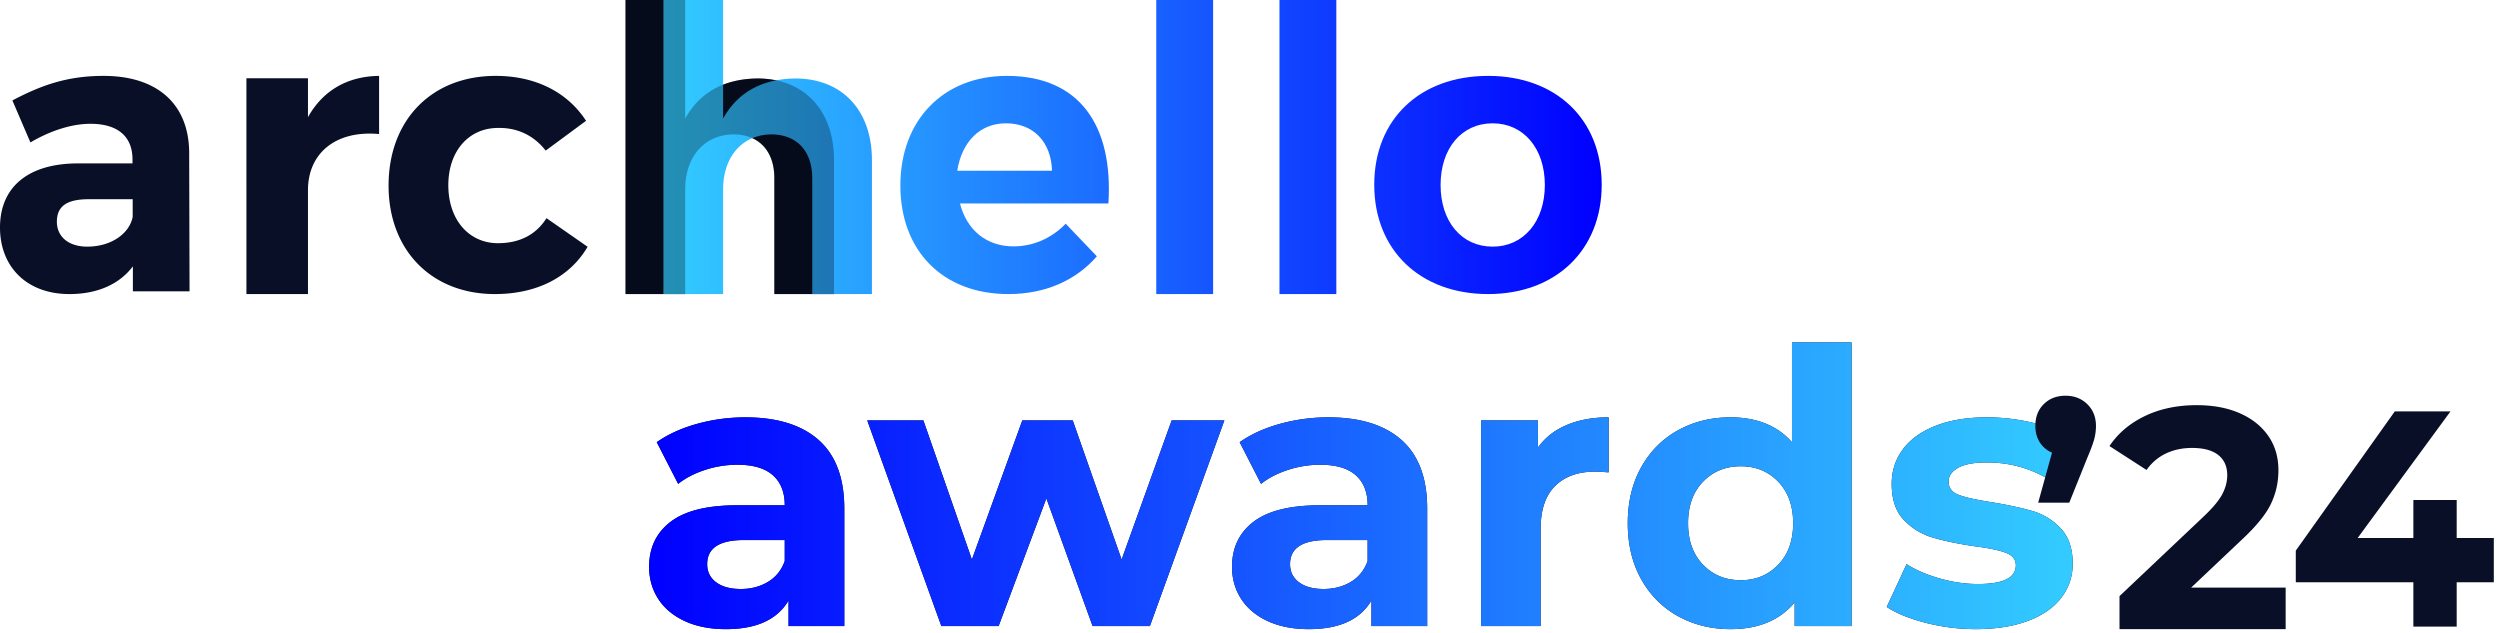 <svg width="316" height="80" viewBox="0 0 316 80" xmlns="http://www.w3.org/2000/svg" xmlns:xlink="http://www.w3.org/1999/xlink">
    <defs>
        <linearGradient x1="100%" y1="50%" x2="0%" y2="50%" id="hiuiio2h6b">
            <stop stop-color="#3CF" offset="0%"/>
            <stop stop-color="#00F" offset="100%"/>
        </linearGradient>
        <linearGradient x1="100%" y1="50%" x2="0%" y2="50%" id="3i8y38eb0c">
            <stop stop-color="#00F" offset="0%"/>
            <stop stop-color="#3CF" offset="100%"/>
        </linearGradient>
        <path d="M94.217 52.751c4.023 0 7.113.959 9.27 2.875 2.156 1.917 3.235 4.809 3.235 8.675v14.835h-7.05V75.9c-1.416 2.416-4.055 3.624-7.918 3.624-1.995 0-3.725-.338-5.19-1.015-1.464-.676-2.583-1.61-3.355-2.803-.773-1.192-1.16-2.545-1.16-4.059 0-2.416.91-4.317 2.729-5.702 1.818-1.386 4.627-2.078 8.425-2.078h5.987c0-1.643-.5-2.908-1.497-3.794-.998-.886-2.495-1.329-4.49-1.329a13.1 13.1 0 0 0-4.08.653c-1.336.435-2.47 1.023-3.404 1.764l-2.704-5.268c1.417-.999 3.115-1.772 5.094-2.32a22.799 22.799 0 0 1 6.108-.82zm-.58 21.698c1.288 0 2.43-.298 3.428-.894.998-.596 1.706-1.474 2.125-2.634v-2.658h-5.166c-3.09 0-4.635 1.015-4.635 3.045 0 .966.378 1.731 1.134 2.295.757.564 1.795.846 3.114.846zm61.124-21.311-9.414 25.998h-7.243l-5.842-16.14-6.035 16.14h-7.242l-9.367-25.998h7.098l6.131 17.59 6.374-17.59h6.373l6.18 17.59 6.325-17.59h6.662zm13.133-.387c4.023 0 7.113.959 9.27 2.875 2.156 1.917 3.235 4.809 3.235 8.675v14.835h-7.05V75.9c-1.416 2.416-4.055 3.624-7.917 3.624-1.996 0-3.726-.338-5.19-1.015-1.465-.676-2.584-1.61-3.356-2.803-.773-1.192-1.159-2.545-1.159-4.059 0-2.416.91-4.317 2.728-5.702 1.819-1.386 4.627-2.078 8.425-2.078h5.987c0-1.643-.499-2.908-1.497-3.794-.998-.886-2.494-1.329-4.49-1.329a13.1 13.1 0 0 0-4.08.653c-1.336.435-2.47 1.023-3.404 1.764l-2.703-5.268c1.416-.999 3.114-1.772 5.093-2.32a22.799 22.799 0 0 1 6.108-.82zm-.58 21.698c1.288 0 2.43-.298 3.429-.894.997-.596 1.705-1.474 2.124-2.634v-2.658H167.7c-3.09 0-4.635 1.015-4.635 3.045 0 .966.378 1.731 1.134 2.295.757.564 1.795.846 3.115.846zm27.086-17.88c.902-1.257 2.117-2.207 3.646-2.851 1.528-.645 3.29-.967 5.286-.967v6.959c-.836-.065-1.4-.097-1.69-.097-2.156 0-3.846.604-5.069 1.812-1.223 1.208-1.835 3.02-1.835 5.437v12.274h-7.532V53.138h7.194v3.43zm39.64-13.29v35.857h-7.195V76.14c-1.867 2.255-4.57 3.383-8.11 3.383-2.447 0-4.66-.548-6.64-1.643-1.98-1.096-3.532-2.658-4.659-4.688-1.126-2.03-1.69-4.381-1.69-7.055 0-2.674.564-5.026 1.69-7.055 1.127-2.03 2.68-3.593 4.66-4.688 1.979-1.095 4.192-1.643 6.638-1.643 3.315 0 5.907 1.047 7.773 3.141V43.28h7.532zm-14.002 30.058c1.899 0 3.476-.652 4.731-1.957 1.256-1.305 1.883-3.052 1.883-5.243 0-2.19-.627-3.938-1.883-5.243-1.255-1.305-2.832-1.957-4.731-1.957-1.932 0-3.525.652-4.78 1.957-1.255 1.305-1.883 3.052-1.883 5.243 0 2.19.628 3.938 1.883 5.243 1.255 1.305 2.848 1.957 4.78 1.957zm29.693 6.186c-2.157 0-4.265-.266-6.325-.797-2.06-.532-3.702-1.2-4.925-2.006l2.51-5.412c1.16.74 2.56 1.345 4.201 1.812 1.642.467 3.251.7 4.828.7 3.187 0 4.78-.789 4.78-2.367 0-.741-.434-1.273-1.303-1.595-.87-.322-2.205-.596-4.008-.822-2.124-.322-3.878-.692-5.262-1.111a8.164 8.164 0 0 1-3.597-2.223c-1.014-1.063-1.521-2.577-1.521-4.542 0-1.643.475-3.101 1.424-4.374.95-1.272 2.334-2.263 4.152-2.972 1.819-.709 3.967-1.063 6.446-1.063 1.835 0 3.661.201 5.48.604 1.818.403 3.323.959 4.514 1.667l-2.51 5.364c-2.286-1.288-4.78-1.933-7.484-1.933-1.61 0-2.817.226-3.621.677-.805.45-1.207 1.03-1.207 1.74 0 .805.434 1.369 1.303 1.691.87.322 2.253.628 4.153.918 2.124.354 3.862.733 5.214 1.136 1.352.402 2.527 1.135 3.524 2.199.998 1.063 1.497 2.545 1.497 4.445 0 1.611-.483 3.045-1.448 4.301-.966 1.257-2.374 2.231-4.225 2.924-1.85.693-4.047 1.039-6.59 1.039z" id="unpisn9hxa"/>
    </defs>
    <g fill="none" fill-rule="evenodd">
        <g fill-rule="nonzero">
            <use fill="#080F26" xlink:href="#unpisn9hxa"/>
            <use fill="url(#hiuiio2h6b)" xlink:href="#unpisn9hxa"/>
        </g>
        <path d="M259.373 57.217a3.42 3.42 0 0 1-1.548-1.312c-.37-.584-.556-1.273-.556-2.068 0-1.14.357-2.061 1.072-2.763.714-.703 1.627-1.054 2.739-1.054 1.111 0 2.03.358 2.759 1.073.727.716 1.091 1.63 1.091 2.744 0 .53-.066 1.06-.198 1.59-.133.53-.424 1.326-.874 2.386l-2.302 5.726h-3.93l1.747-6.322zm29.534 17.057v5.249h-21v-4.175l10.718-10.14c1.138-1.086 1.906-2.02 2.303-2.802s.595-1.558.595-2.326c0-1.114-.377-1.969-1.131-2.565-.754-.597-1.86-.895-3.315-.895-1.217 0-2.315.232-3.295.696-.979.464-1.8 1.16-2.46 2.088l-4.685-3.022c1.085-1.617 2.58-2.883 4.486-3.798 1.905-.914 4.088-1.371 6.55-1.371 2.064 0 3.87.338 5.418 1.014 1.548.676 2.752 1.63 3.612 2.862.86 1.233 1.29 2.684 1.29 4.354 0 1.511-.317 2.93-.952 4.255-.635 1.325-1.866 2.836-3.692 4.533l-6.39 6.043h11.948zm26.31-.674h-4.692v5.6h-5.475v-5.6h-14.862v-4L302.703 52h7.04L298.01 68h7.04v-4.8h5.475V68h4.693v5.6zM16.796 36.82v-3.153c-1.708 2.252-4.46 3.503-8.018 3.503C3.321 37.17 0 33.667 0 28.762c0-5.056 3.463-8.059 9.726-8.109h7.022v-.5c0-2.853-1.803-4.505-5.314-4.505-2.277 0-4.934.801-7.591 2.353l-2.277-5.306c3.795-2.002 7.069-3.103 11.529-3.103 6.831 0 10.77 3.604 10.817 9.66l.047 17.568h-7.164zm-5.755-5.645c2.98 0 5.319-1.627 5.731-3.765v-2.23h-5.548c-2.705 0-4.035.836-4.035 2.835 0 1.905 1.467 3.16 3.852 3.16zM38.927 9.896h-7.78V37.17h7.78V24.04c0-4.613 3.435-7.604 8.991-7.097v-7.35c-4.04.05-7.122 1.875-8.991 5.22V9.897zm23.724-.304c-8.091 0-13.535 5.576-13.535 13.865 0 8.187 5.444 13.713 13.437 13.713 5.395 0 9.514-2.21 11.72-5.978l-5.198-3.616c-1.324 2.11-3.432 3.164-6.13 3.164-3.677 0-6.277-2.963-6.277-7.334 0-4.32 2.6-7.233 6.278-7.233 2.599-.05 4.61 1.055 6.031 2.863l5.1-3.767c-2.353-3.617-6.375-5.677-11.426-5.677zm33.07.327c-4.115.05-7.25 1.703-9.112 5.06V0h-7.544v37.17h7.544V23.895c0-3.957 2.303-6.863 6.075-6.913 3.233 0 5.193 2.104 5.193 5.51V37.17h7.544V20.238c0-6.312-3.772-10.32-9.7-10.32z" fill="#080F26" fill-rule="nonzero"/>
        <path d="M12.336 0v14.978c1.861-3.356 4.997-5.01 9.112-5.06 5.927 0 9.699 4.008 9.699 10.32V37.17h-7.544V22.492c0-3.406-1.96-5.51-5.193-5.51-3.772.05-6.074 2.956-6.074 6.913V37.17H4.792V0h7.544zm35.868 9.592c9.186 0 13.463 6.28 12.831 16.125h-18.76c.874 3.416 3.402 5.425 6.755 5.425 2.479 0 4.812-1.005 6.61-2.863l3.937 4.119c-2.625 3.014-6.464 4.772-11.179 4.772-8.36 0-13.657-5.526-13.657-13.713 0-8.34 5.492-13.865 13.463-13.865zM74.274 0v37.17h-7.188V0h7.188zm15.573 0v37.17H82.66V0h7.188zm19.192 9.592c8.57 0 14.351 5.476 14.351 13.764 0 8.238-5.78 13.814-14.35 13.814-8.621 0-14.401-5.576-14.401-13.814 0-8.288 5.78-13.764 14.4-13.764zm.574 5.995c-3.933 0-6.588 3.16-6.588 7.794 0 4.634 2.655 7.794 6.588 7.794 3.885 0 6.59-3.16 6.59-7.794 0-4.634-2.705-7.794-6.59-7.794zm-61.523 0c-3.325 0-5.575 2.358-6.161 5.996h11.98c-.099-3.638-2.348-5.996-5.82-5.996z" fill="url(#3i8y38eb0c)" transform="translate(79.065)"/>
        <path d="M95.721 9.919c-4.115.05-7.25 1.703-9.112 5.06V0h-7.544v37.17h7.544V23.895c0-3.957 2.303-6.863 6.075-6.913 3.233 0 5.193 2.104 5.193 5.51V37.17h7.544V20.238c0-6.312-3.772-10.32-9.7-10.32z" fill="#000" opacity=".296"/>
    </g>
</svg>